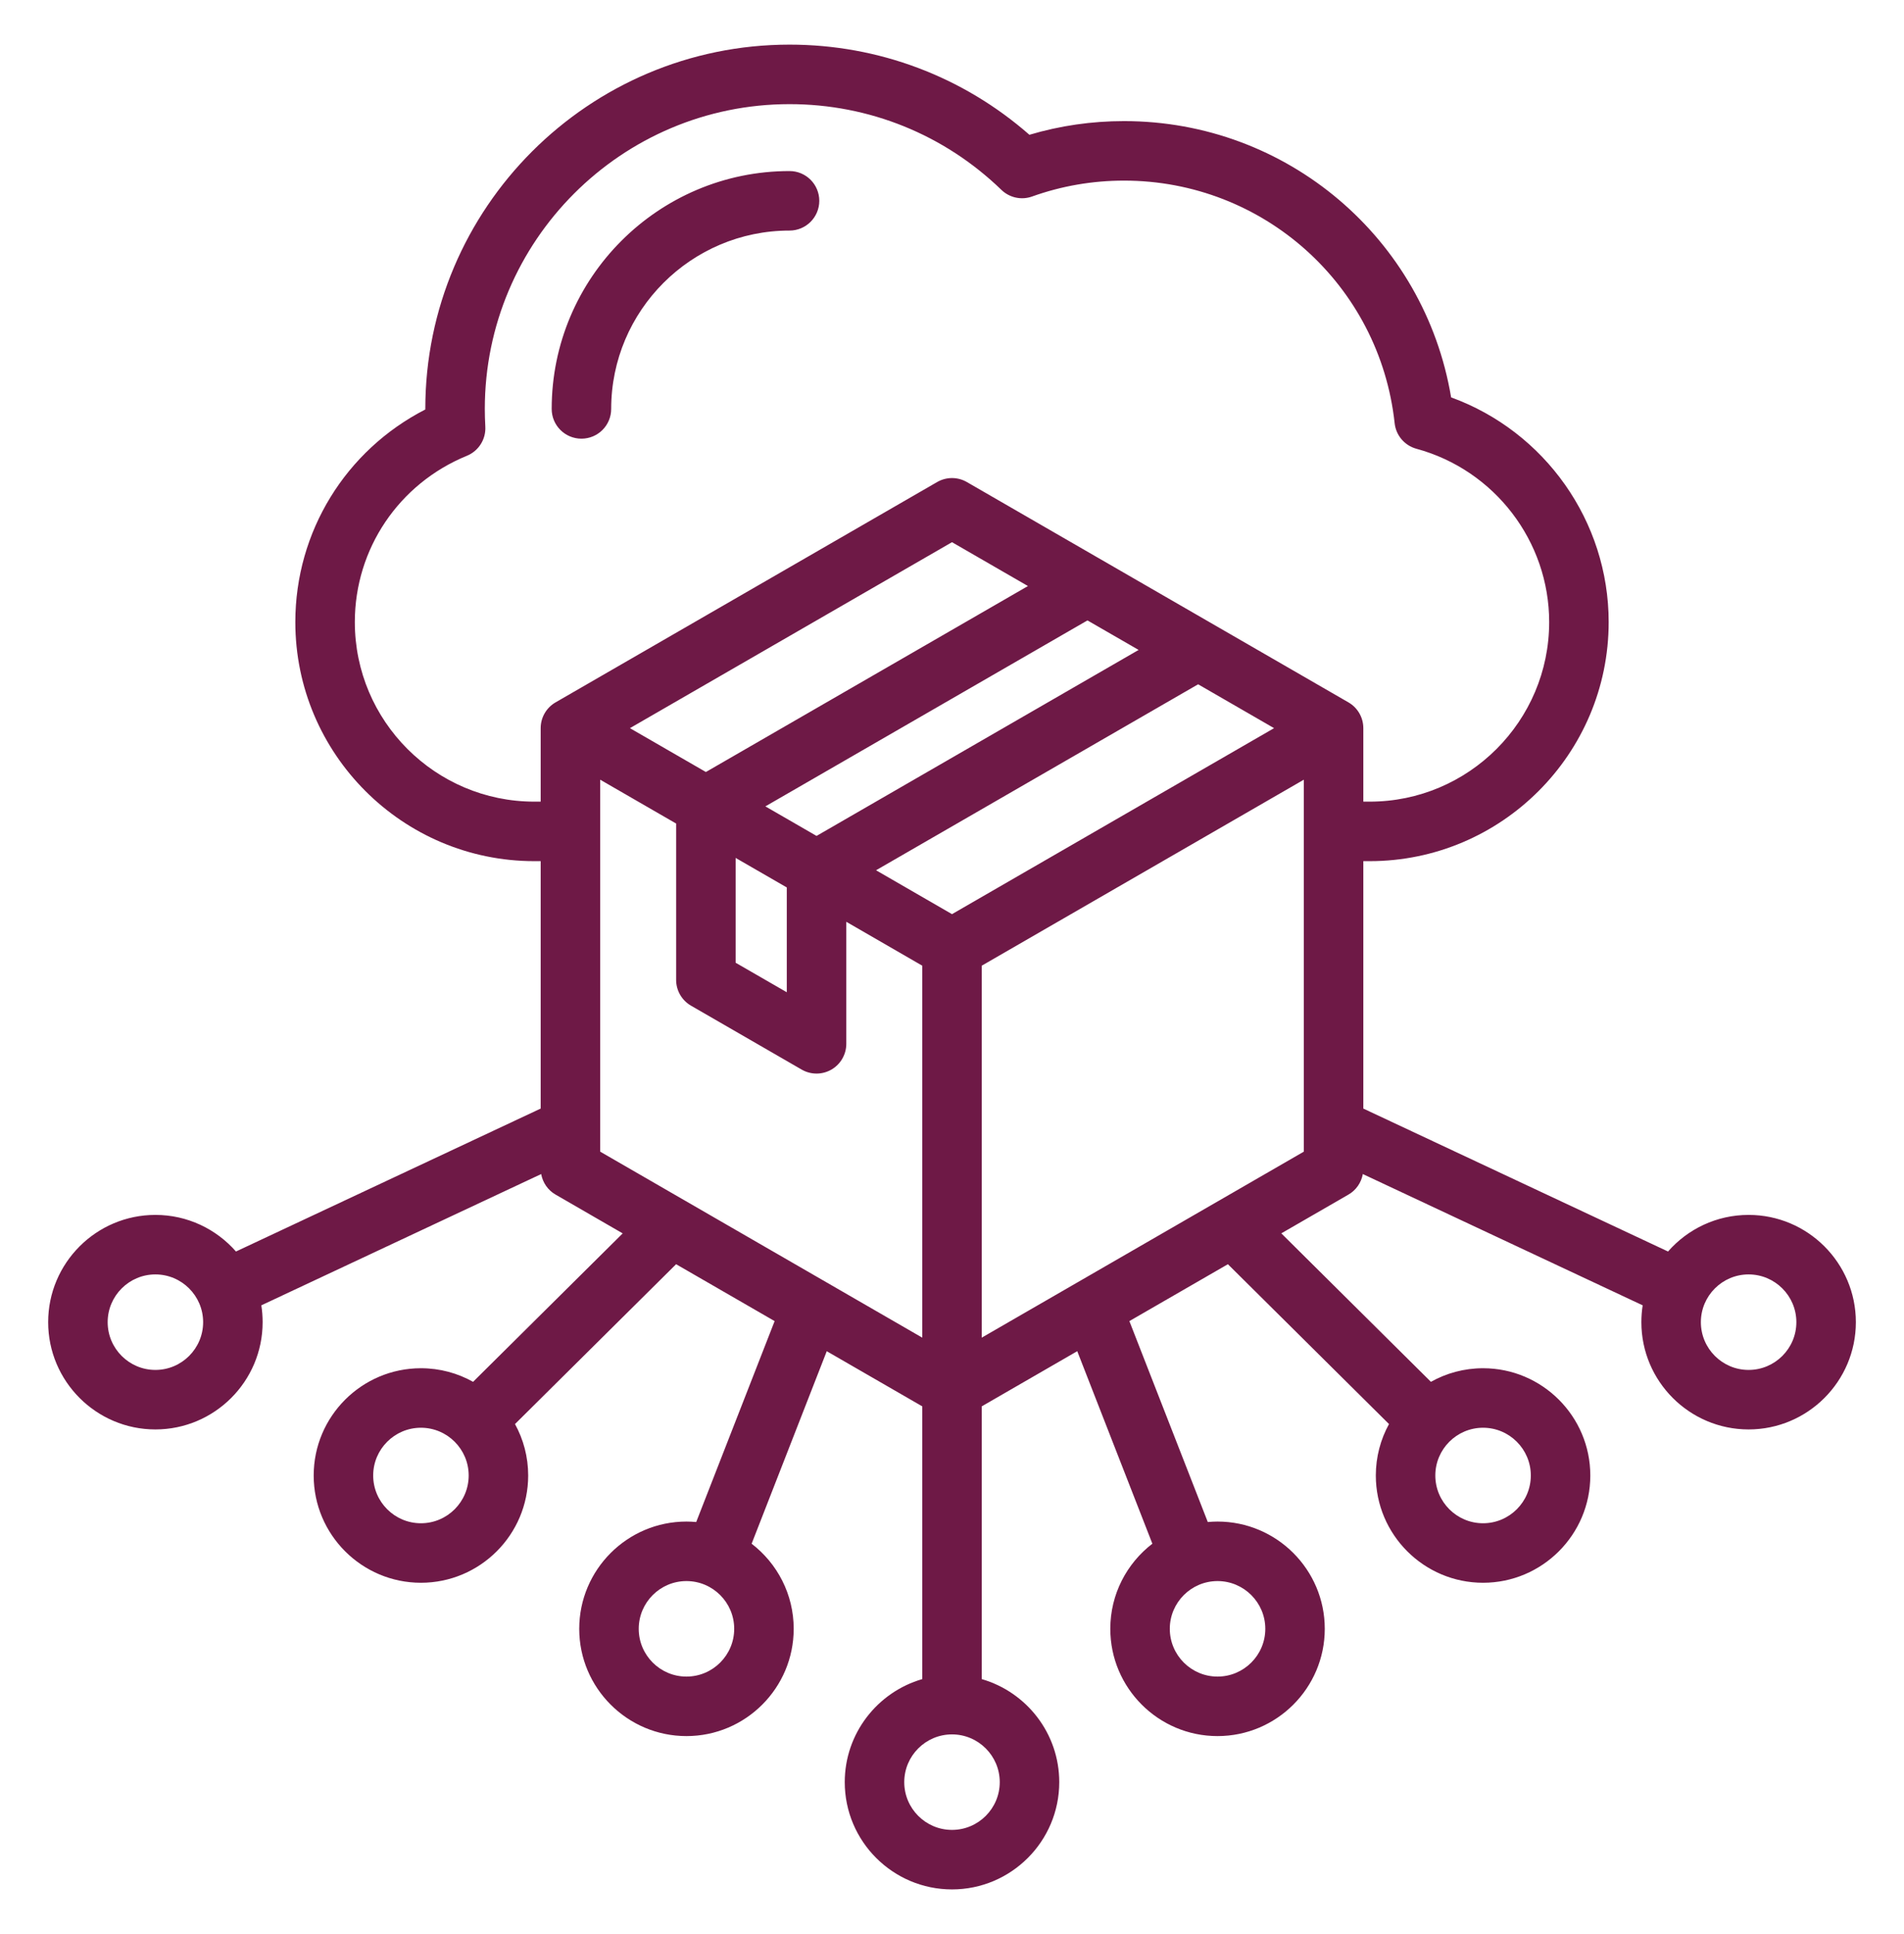 <svg width="64" height="65" viewBox="0 0 64 65" fill="none" xmlns="http://www.w3.org/2000/svg">
<path d="M18.544 13.743C18.544 9.335 22.131 5.749 26.539 5.749C27.091 5.749 27.539 6.196 27.539 6.749C27.539 7.301 27.091 7.749 26.539 7.749C23.234 7.749 20.544 10.438 20.544 13.743C20.544 14.296 20.097 14.743 19.544 14.743C18.992 14.743 18.544 14.296 18.544 13.743ZM62.382 44.436C62.382 46.423 60.764 48.041 58.776 48.041C56.789 48.041 55.172 46.423 55.172 44.436C55.172 44.243 55.187 44.055 55.216 43.87L45.809 39.458C45.757 39.745 45.584 40 45.326 40.148L43.069 41.451L48.098 46.441C48.617 46.15 49.215 45.984 49.851 45.984C51.839 45.984 53.456 47.601 53.456 49.589C53.456 51.576 51.839 53.194 49.851 53.194C47.863 53.194 46.246 51.576 46.246 49.589C46.246 48.963 46.407 48.373 46.689 47.86L41.274 42.488L37.962 44.4L40.598 51.153C40.706 51.143 40.815 51.137 40.925 51.137C42.913 51.137 44.53 52.754 44.53 54.742C44.53 56.73 42.913 58.347 40.925 58.347C38.938 58.347 37.321 56.73 37.321 54.742C37.321 53.577 37.876 52.541 38.735 51.881L36.21 45.411L33 47.265V56.432C34.503 56.867 35.605 58.254 35.605 59.895C35.605 61.883 33.988 63.5 32 63.5C30.012 63.5 28.395 61.883 28.395 59.895C28.395 58.254 29.497 56.867 31 56.432V47.265L27.79 45.412L25.265 51.882C26.124 52.541 26.679 53.578 26.679 54.742C26.679 56.73 25.062 58.347 23.074 58.347C21.087 58.347 19.47 56.73 19.47 54.742C19.47 52.754 21.087 51.137 23.074 51.137C23.185 51.137 23.294 51.143 23.402 51.153L26.038 44.4L22.726 42.488L17.311 47.86C17.593 48.374 17.754 48.963 17.754 49.589C17.754 51.577 16.137 53.194 14.149 53.194C12.161 53.194 10.544 51.577 10.544 49.589C10.544 47.601 12.161 45.984 14.149 45.984C14.785 45.984 15.383 46.15 15.902 46.441L20.931 41.452L18.674 40.148C18.416 40 18.243 39.745 18.191 39.458L8.784 43.87C8.813 44.055 8.828 44.243 8.828 44.436C8.828 46.423 7.211 48.041 5.223 48.041C3.236 48.041 1.619 46.423 1.619 44.436C1.619 42.448 3.236 40.831 5.223 40.831C6.302 40.831 7.271 41.308 7.932 42.061L18.174 37.257V28.942H17.962C13.531 28.942 9.927 25.337 9.927 20.907C9.927 17.869 11.62 15.135 14.296 13.762C14.296 13.755 14.296 13.749 14.296 13.743C14.296 6.992 19.788 1.5 26.539 1.5C29.529 1.5 32.368 2.572 34.602 4.53C35.63 4.224 36.697 4.07 37.782 4.07C43.267 4.07 47.883 8.017 48.777 13.355C51.927 14.502 54.073 17.517 54.073 20.907C54.073 25.337 50.469 28.942 46.038 28.942H45.826V37.257L56.068 42.061C56.729 41.307 57.698 40.831 58.777 40.831C60.764 40.831 62.382 42.448 62.382 44.436ZM6.828 44.436C6.828 43.551 6.108 42.831 5.223 42.831C4.339 42.831 3.619 43.551 3.619 44.436C3.619 45.321 4.339 46.041 5.223 46.041C6.108 46.041 6.828 45.321 6.828 44.436ZM15.754 49.589C15.754 48.704 15.034 47.984 14.149 47.984C13.264 47.984 12.544 48.704 12.544 49.589C12.544 50.474 13.264 51.194 14.149 51.194C15.034 51.194 15.754 50.474 15.754 49.589ZM24.679 54.742C24.679 53.857 23.959 53.137 23.074 53.137C22.189 53.137 21.47 53.857 21.47 54.742C21.47 55.627 22.189 56.347 23.074 56.347C23.959 56.347 24.679 55.627 24.679 54.742ZM40.926 53.137C40.041 53.137 39.321 53.857 39.321 54.742C39.321 55.627 40.041 56.347 40.926 56.347C41.81 56.347 42.531 55.627 42.531 54.742C42.531 53.857 41.81 53.137 40.926 53.137ZM48.246 49.589C48.246 50.474 48.966 51.194 49.851 51.194C50.736 51.194 51.456 50.474 51.456 49.589C51.456 48.704 50.736 47.984 49.851 47.984C48.966 47.984 48.246 48.704 48.246 49.589ZM42.826 24.472L40.273 22.998L29.447 29.248L32 30.723L42.826 24.472ZM24.727 28.833V32.356L26.447 33.348V29.826L24.727 28.833ZM38.273 21.843L36.553 20.851L25.727 27.101L27.447 28.094L38.273 21.843ZM34.553 19.696L32 18.222L21.174 24.472L23.727 25.946L34.553 19.696ZM18.174 26.942V24.472C18.174 24.115 18.364 23.785 18.674 23.606L31.5 16.201C31.809 16.022 32.191 16.022 32.5 16.201L45.326 23.606C45.636 23.785 45.826 24.115 45.826 24.472V26.942H46.038C49.366 26.942 52.073 24.235 52.073 20.907C52.073 18.192 50.238 15.796 47.611 15.082C47.214 14.974 46.923 14.633 46.879 14.224C46.376 9.576 42.465 6.07 37.782 6.07C36.721 6.07 35.682 6.25 34.693 6.604C34.335 6.733 33.934 6.646 33.66 6.381C31.74 4.523 29.211 3.5 26.539 3.5C20.891 3.5 16.296 8.095 16.296 13.743C16.296 13.933 16.302 14.132 16.313 14.335C16.338 14.761 16.089 15.156 15.694 15.318C13.405 16.255 11.927 18.449 11.927 20.907C11.927 24.235 14.634 26.942 17.962 26.942H18.174V26.942ZM20.174 38.705L31 44.956V32.455L28.447 30.98V35.081C28.447 35.438 28.256 35.768 27.947 35.947C27.792 36.036 27.619 36.081 27.447 36.081C27.274 36.081 27.102 36.036 26.947 35.947L23.227 33.799C22.918 33.62 22.727 33.29 22.727 32.933V27.678L20.174 26.204L20.174 38.705ZM32 58.29C31.115 58.29 30.395 59.01 30.395 59.895C30.395 60.78 31.115 61.5 32 61.5C32.885 61.5 33.605 60.78 33.605 59.895C33.605 59.01 32.885 58.29 32 58.29ZM43.826 38.705V26.204L33 32.455V44.956L43.826 38.705ZM60.382 44.436C60.382 43.551 59.661 42.831 58.776 42.831C57.892 42.831 57.172 43.551 57.172 44.436C57.172 45.321 57.892 46.041 58.776 46.041C59.662 46.041 60.382 45.321 60.382 44.436Z" fill="#6E1946"/>
</svg>

